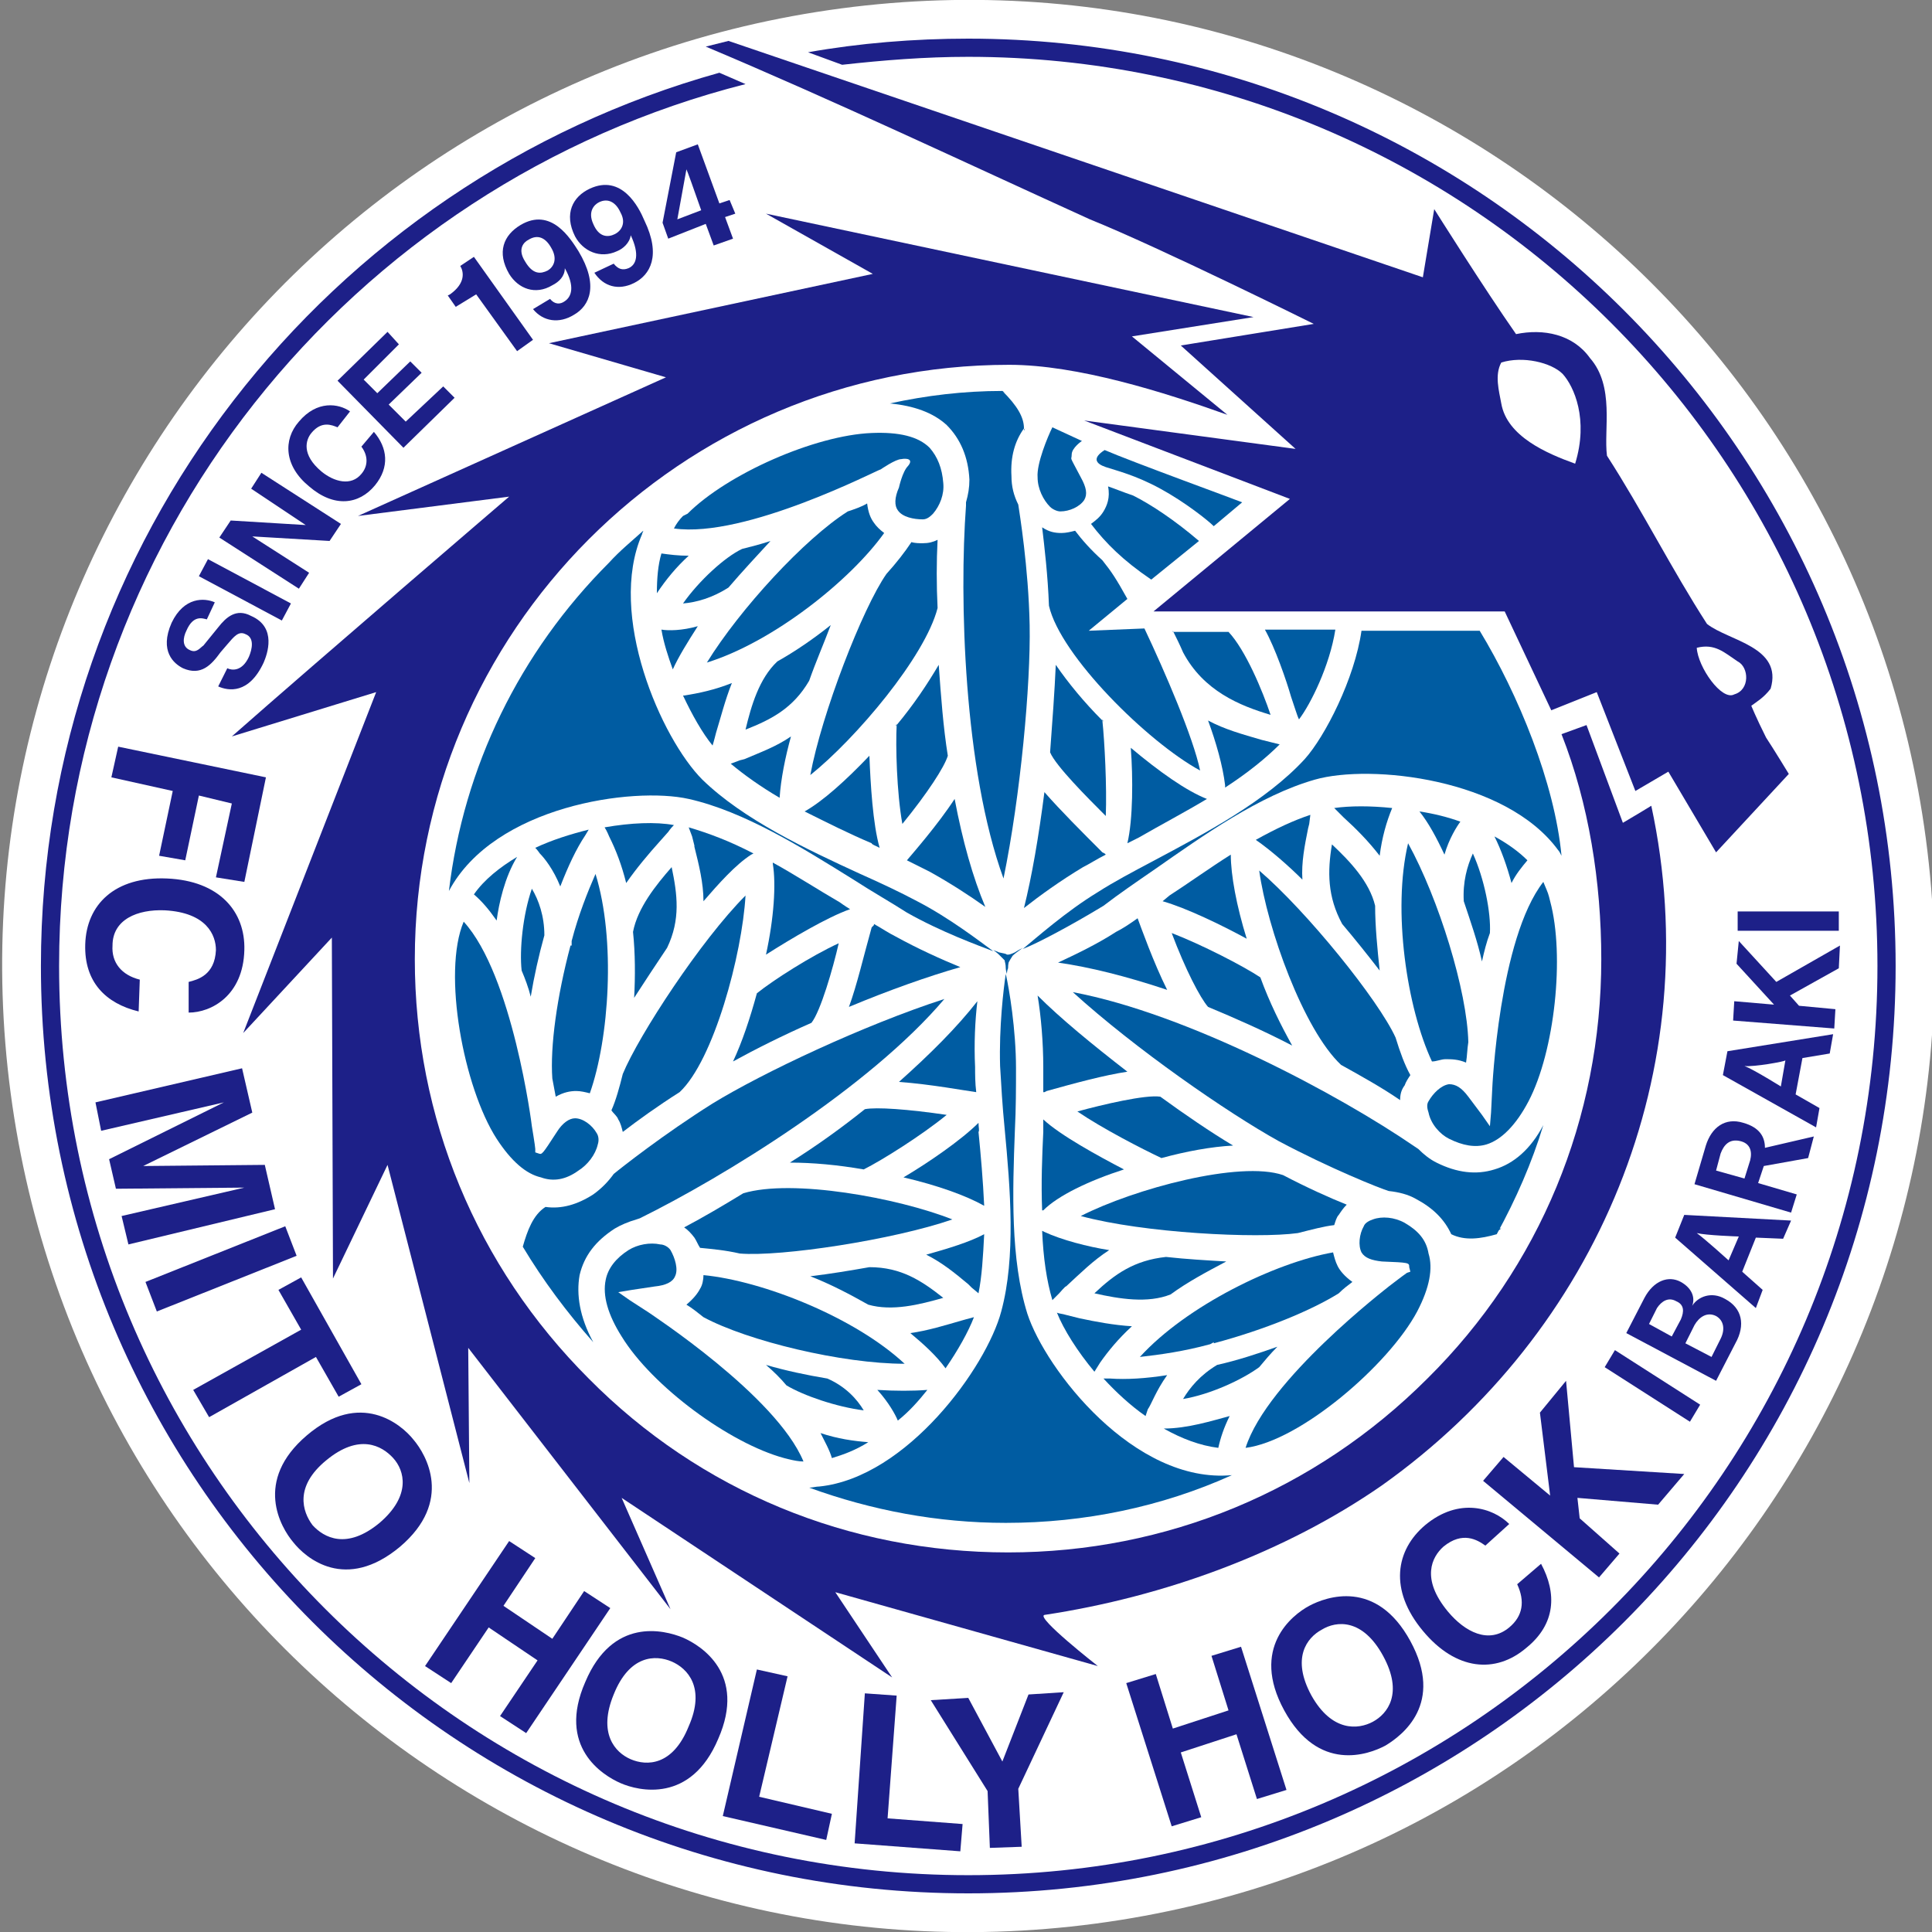 <svg width="170" height="170" viewBox="0 0 170 170" fill="none" xmlns="http://www.w3.org/2000/svg">
<rect x="0" y="0" width="170" height="170" fill="#808080" stroke="none"/>
<g clip-path="url(#clip0_6_2983)">
<path d="M96.394 169.262C142.93 163.079 175.643 120.343 169.46 73.807C163.278 27.271 120.541 -5.442 74.005 0.741C27.469 6.923 -5.243 49.66 0.939 96.196C7.122 142.732 49.858 175.444 96.394 169.262Z" fill="white"/>
<path d="M142.26 142.056C173.775 110.541 173.775 59.445 142.26 27.93C110.745 -3.585 59.649 -3.585 28.134 27.93C-3.381 59.445 -3.381 110.541 28.134 142.056C59.649 173.571 110.745 173.571 142.26 142.056Z" fill="white"/>
<path d="M103.2 55.5C103.5 56.1 103.8 56.7 104.1 57.4C105.9 60.8 109.1 62.1 111.8 62.9C111.1 60.8 109.6 57.2 108.1 55.6H103.2V55.5Z" fill="#005CA2"/>
<path d="M95.8 55.5L99.2 52.7C98.2 50.9 97.8 50.3 97 49.3C96 48.4 95.2 47.5 94.6 46.7C94.2 46.8 93.8 46.9 93.4 46.9C92.8 46.9 92.3 46.8 91.7 46.4C91.9 48.1 92.2 50.6 92.3 53.3C93.3 57.7 101 65.3 105.6 67.8C105 64.9 102.5 59.1 100.7 55.3L95.8 55.5Z" fill="#005CA2"/>
<path d="M101.3 51L105.5 47.6C103.4 45.8 101.3 44.4 99.7 43.6C98.8 43.3 98.1 43 97.5 42.8C97.7 43.8 97.4 44.5 97.1 45C96.8 45.5 96.4 45.8 96 46.1C97.3 47.8 98.8 49.3 101.3 51Z" fill="#005CA2"/>
<path d="M97.2 39.6C96.1 40.3 96.4 40.8 97.3 41.1C98.2 41.4 99.9 41.8 102.1 43C104.3 44.2 106.3 45.8 106.8 46.3L109.3 44.2C109.1 44.1 99.5 40.6 97.2 39.6Z" fill="#005CA2"/>
<path d="M99.6 116.7C98 116.6 96.4 116.3 95 116L93.8 115.7C93.5 115.6 93.2 115.6 93 115.5C93.6 117 94.8 118.9 96.3 120.7L96.8 119.9C97.5 118.9 98.4 117.8 99.6 116.7Z" fill="#005CA2"/>
<path d="M102.4 125.7C104 126.6 105.6 127.2 107.2 127.4C107.4 126.5 107.7 125.6 108.2 124.6C106.7 125 104.5 125.7 102.4 125.7Z" fill="#005CA2"/>
<path d="M102.7 121C100.8 121.3 99.1 121.4 97.7 121.3H97.1C98.2 122.5 99.5 123.7 100.8 124.6C100.9 124.3 101 124 101 124C101.3 123.6 101.7 122.4 102.7 121Z" fill="#005CA2"/>
<path d="M93.8 113.2C95.1 112 96.2 110.9 97.6 110C95.7 109.7 93.4 109.1 91.9 108.4L91.7 108.3C91.8 110.7 92.1 112.7 92.6 114.4C92.9 114.1 93.2 113.8 93.2 113.8C93.2 113.8 93.8 113.1 93.8 113.2Z" fill="#005CA2"/>
<path d="M74.8 80C74.3 79.7 73.9 79.4 73.9 79.4C72 78.3 70 77 68 75.9V76C68.3 77.8 68.1 80.8 67.4 84C69.6 82.6 72.8 80.7 74.8 80Z" fill="#005CA2"/>
<path d="M123.6 107.6C122.7 107.1 121.6 107 120.8 107.3C120.5 107.4 120.1 107.6 120 107.9C119.6 108.6 119.5 109.6 119.8 110.2C120.1 110.7 120.7 110.9 121.6 111C124 111.1 124 111.1 124 111.5L124.1 111.9L123.8 112C123.5 112.2 122.2 113.2 122.2 113.2C122.1 113.3 111.5 121.4 109.6 127.4C114.4 126.8 122.2 120.1 124.7 115.4C125.8 113.3 126.1 111.6 125.7 110.3C125.5 109.1 124.8 108.3 123.6 107.6Z" fill="#005CA2"/>
<path d="M123.7 111.5C123.8 111.4 123.8 111.4 123.8 111.4L123.7 111.5Z" fill="#005CA2"/>
<path d="M127.9 108.4C127.9 108.3 127.8 108.3 127.8 108.2C127.8 108.2 127.7 108.2 127.7 108.1L127.9 108.4Z" fill="#005CA2"/>
<path d="M132.1 108.1C132 108.1 132 108.1 131.9 108.1C131.9 108.2 131.8 108.2 131.8 108.3L132.1 108.1Z" fill="#005CA2"/>
<path d="M131.5 102.9C129.9 103.4 128.2 103.2 126.4 102.3C125.8 102 125.3 101.6 124.8 101.1L124.5 100.9C117.8 96.3 104.5 89.2 94.4 87.3C99.9 92.3 108 97.9 112.5 100.4C117 102.8 121.5 104.6 122.2 104.8C123.1 104.9 123.9 105.1 124.6 105.5C126.1 106.3 127.1 107.3 127.7 108.6C128.9 109.2 130.3 109 131.7 108.6C133.4 105.5 134.8 102.3 135.8 99C134.7 101.1 133.2 102.4 131.5 102.9Z" fill="#005CA2"/>
<path d="M98.9 102.9C96.6 101.7 93.3 99.9 91.8 98.5C91.8 99.1 91.8 99.6 91.8 99.6C91.7 101.7 91.6 104.1 91.7 106.5H91.8C93.1 105.2 95.8 103.9 98.9 102.9Z" fill="#005CA2"/>
<path d="M94.8 97.8C97 99.3 100.5 101.1 102.2 101.9C104.4 101.3 106.6 100.9 108.5 100.8C106.5 99.6 104.3 98.1 102.1 96.5C100.8 96.3 97 97.2 94.8 97.8Z" fill="#005CA2"/>
<path d="M91.8 93.9C91.8 94.6 91.8 95.3 91.8 96.1C91.9 96.1 91.9 96.1 91.9 96.1L92.1 96C94.6 95.3 97.2 94.6 99.2 94.3C96.1 91.9 93.3 89.6 91.3 87.6C91.6 89.4 91.8 91.7 91.8 93.9Z" fill="#005CA2"/>
<path d="M79.6 120C75.2 115.9 67.1 112.7 61.9 112.2C61.9 112.6 61.8 113.1 61.6 113.4C61.4 113.8 61 114.3 60.4 114.8C60.9 115.1 61.4 115.5 61.9 115.9C65.8 118 74.1 120 79.6 120Z" fill="#005CA2"/>
<path d="M72.2 126.1C72.6 126.9 73 127.6 73.2 128.3C74.2 128 75.3 127.6 76.4 126.9C75.1 126.8 73.7 126.6 72.2 126.1Z" fill="#005CA2"/>
<path d="M72.8 121.3C71 121 69.1 120.6 67.4 120.1C68.1 120.7 68.7 121.3 69.2 121.9C70.7 122.8 73.6 123.8 76 124.1C75.4 123.1 74.4 122 72.8 121.3Z" fill="#005CA2"/>
<path d="M61.1 108.9C61.3 109.2 61.4 109.5 61.6 109.8C62.6 109.9 63.8 110 65.1 110.3C68.7 110.6 78.6 109.1 83.8 107.3C79 105.4 69.7 103.7 65.4 105C63.6 106.1 61.9 107.1 60.2 108C60.5 108.2 60.8 108.5 61.1 108.9Z" fill="#005CA2"/>
<path d="M84.6 116.2C83.2 116.6 81.6 117.1 80.1 117.3C81.3 118.3 82.4 119.3 83.2 120.4C84.3 118.8 85.2 117.2 85.7 115.9C85.3 116 84.6 116.2 84.6 116.2Z" fill="#005CA2"/>
<path d="M81.6 122.3C80.3 122.4 78.8 122.4 77.2 122.3C78.2 123.4 78.8 124.5 79 125C80 124.2 80.8 123.3 81.6 122.3Z" fill="#005CA2"/>
<path d="M76 102.9C77.6 102.1 81.1 99.9 83.3 98.1C79.9 97.6 77.1 97.4 76.1 97.6C74.1 99.2 71.9 100.8 69.5 102.3C71.5 102.3 73.7 102.5 76 102.9Z" fill="#005CA2"/>
<path d="M76.4 114.8C78.5 115.4 80.9 114.8 83 114.2C81.1 112.7 79.3 111.5 76.5 111.5C74.8 111.8 73 112.1 71.3 112.3C73.1 113 74.8 113.9 76.4 114.8Z" fill="#005CA2"/>
<path d="M95.1 107C100.6 108.5 110.6 109 114.2 108.5C115.4 108.2 116.5 107.9 117.4 107.8C117.5 107.5 117.6 107.1 117.8 106.9C118 106.6 118.2 106.3 118.5 106C117 105.4 115 104.5 112.9 103.4C109.1 102.1 99.8 104.6 95.1 107Z" fill="#005CA2"/>
<path d="M124.1 94.6C123.6 93.7 123.2 92.6 122.8 91.3C121.3 88 115 80.2 110.8 76.6C111.5 81.7 114.7 90.6 118 93.7C119.8 94.7 121.6 95.7 123.2 96.8C123.2 96.3 123.3 95.9 123.6 95.5C123.7 95.2 123.9 94.9 124.1 94.6Z" fill="#005CA2"/>
<path d="M128.8 79.3C129.4 81.1 130 82.8 130.4 84.6C130.6 83.7 130.8 82.9 131.1 82.1C131.2 80.3 130.6 77.3 129.6 75.1C129.1 76.2 128.7 77.6 128.8 79.3Z" fill="#005CA2"/>
<path d="M103 113.9C104.5 112.8 106.2 111.9 107.9 111C106.2 110.9 104.4 110.8 102.6 110.6C99.8 110.9 98.1 112.1 96.3 113.8C98.5 114.3 101 114.7 103 113.9Z" fill="#005CA2"/>
<path d="M127.1 75.2C127.5 73.8 128.2 72.7 128.5 72.3C127.4 71.9 126.2 71.6 124.9 71.4C125.7 72.4 126.4 73.7 127.1 75.2Z" fill="#005CA2"/>
<path d="M117.4 71.1C117.6 71.3 118.2 71.9 118.2 71.9C119.3 72.9 120.4 74 121.4 75.3C121.6 73.7 122 72.3 122.5 71.1C120.6 70.9 118.8 70.9 117.4 71.1Z" fill="#005CA2"/>
<path d="M127.2 93.2C127.7 93.2 128.3 93.2 129 93.5C129.1 92.9 129.1 92.3 129.2 91.7C129.1 87.2 126.6 79.1 123.9 74.2C122.5 80.1 123.8 88.7 126 93.4C126.4 93.4 126.8 93.2 127.2 93.2Z" fill="#005CA2"/>
<path d="M131.5 73.6C132.1 74.8 132.6 76.2 133 77.7C133.4 76.9 133.9 76.3 134.4 75.7C133.6 74.9 132.6 74.2 131.5 73.6Z" fill="#005CA2"/>
<path d="M102.3 79.3C104.4 79.9 107.5 81.4 109.7 82.6C108.8 79.7 108.3 77 108.3 75.2C106.4 76.4 104.6 77.7 102.9 78.8L102.3 79.3Z" fill="#005CA2"/>
<path d="M127.5 100.2C128.7 100.8 129.8 101 130.8 100.7C132.1 100.3 133.4 99 134.5 96.9C136.8 92.5 137.7 84.1 136.4 79.3L136.3 78.9C136.2 78.5 136 78.1 135.8 77.6C131.9 82.6 131.3 95.8 131.3 95.9L131.2 97.9L131.1 99.1L130.4 98.1L129.2 96.5C128.6 95.7 128.1 95.4 127.5 95.4C126.8 95.5 126.1 96.2 125.7 96.9C125.5 97.2 125.6 97.6 125.7 97.9C125.9 98.9 126.7 99.8 127.5 100.2Z" fill="#005CA2"/>
<path d="M100.1 80.8C99.4 81.3 98.8 81.7 98.2 82C96.5 83.1 94.6 84 93.1 84.7C95.9 85.1 99.1 85.9 102.7 87.1C101.5 84.7 100.4 81.6 100.1 80.8Z" fill="#005CA2"/>
<path d="M117.7 111.4C117.5 111 117.4 110.6 117.3 110.2C112.2 111.1 104.4 114.9 100.3 119.4C102.1 119.2 104.2 118.9 106.4 118.3C106.5 118.3 106.8 118.1 106.8 118.1V118.2C111.3 117 115.4 115.3 117.8 113.8C118.2 113.4 118.6 113.1 119 112.8C118.3 112.3 117.9 111.8 117.7 111.4Z" fill="#005CA2"/>
<path d="M121 79.7C120.5 77.6 118.8 75.8 117.2 74.3C116.8 76.7 116.8 78.9 118.1 81.3C119.2 82.6 120.4 84.1 121.4 85.4C121.2 83.5 121 81.5 121 79.7Z" fill="#005CA2"/>
<path d="M107.1 120.1C105.6 121 104.7 122.1 104.1 123.1C106.5 122.7 109.3 121.4 110.8 120.3C111.3 119.7 111.8 119.1 112.4 118.5C110.7 119.1 108.9 119.7 107.1 120.1Z" fill="#005CA2"/>
<path d="M115.1 72.9L115.2 72.5L115.3 71.7C113.8 72.2 112.3 72.9 110.5 73.9C111.8 74.8 113.4 76.2 114.6 77.4C114.5 75.9 114.8 74.4 115.1 72.9Z" fill="#005CA2"/>
<path d="M81.5 110.4C82.9 111.1 84 112 85.2 113L85.5 113.3L86.1 113.8C86.4 112.3 86.5 110.6 86.6 108.6C85.3 109.3 83.3 109.9 81.5 110.4Z" fill="#005CA2"/>
<path d="M110.9 86C109.4 85 105.7 83.1 103.1 82.1C104.3 85.3 105.6 87.8 106.3 88.6C108.7 89.6 111.2 90.7 113.7 92C112.7 90.2 111.7 88.2 110.9 86Z" fill="#005CA2"/>
<path d="M85.3 42.2C85.3 42.9 85.2 43.5 85 44.2V44.5C84.4 52.6 84.8 67.7 88.3 77.3C89.8 70 90.7 60.2 90.6 55C90.5 49.9 89.7 45.1 89.6 44.4C89.2 43.6 89 42.8 89 41.9C88.9 40.2 89.3 38.8 90.1 37.7C90.1 36.7 89.5 35.7 88.2 34.4C84.8 34.4 81.5 34.8 78.3 35.5C80.4 35.7 82.1 36.3 83.3 37.4C84.5 38.6 85.2 40.2 85.3 42.2Z" fill="#005CA2"/>
<path d="M90.2 37.7L90.1 37.8V37.9L90.2 37.7Z" fill="#005CA2"/>
<path d="M88.1 34.4L88.2 34.5C88.3 34.5 88.3 34.5 88.4 34.5L88.1 34.4Z" fill="#005CA2"/>
<path d="M62.2 58.3C68 56.5 74.8 51.1 77.8 46.9C77.4 46.6 77.1 46.3 76.9 46C76.6 45.6 76.4 45.1 76.3 44.3C75.8 44.6 75.2 44.8 74.6 45C70.8 47.4 65.1 53.6 62.2 58.3Z" fill="#005CA2"/>
<path d="M68.4 58.2C66.8 59.7 66.1 62.1 65.6 64.2C67.9 63.3 69.8 62.3 71.2 59.9C71.8 58.2 72.5 56.6 73.1 55C71.6 56.2 70 57.3 68.4 58.2Z" fill="#005CA2"/>
<path d="M60.1 53.1C61.3 53 62.7 52.6 64.1 51.7C65.3 50.3 66.6 48.9 67.8 47.6C66.9 47.9 66.1 48.1 65.3 48.3C63.8 49 61.5 51.1 60.1 53.1Z" fill="#005CA2"/>
<path d="M64.2 51.6C64.1 51.7 64.1 51.7 64.2 51.6V51.6Z" fill="#005CA2"/>
<path d="M106.2 70.3C104.4 69.6 102 67.9 99.5 65.8C99.7 68.4 99.7 72.1 99.2 74.2L100.2 73.7C102.1 72.6 104.2 71.5 106.2 70.3Z" fill="#005CA2"/>
<path d="M60.6 48.9C59.7 48.9 58.9 48.8 58.2 48.7C57.9 49.7 57.8 50.9 57.8 52.2C58.6 51 59.5 49.9 60.6 48.9Z" fill="#005CA2"/>
<path d="M86.1 98.8C84.6 100.3 81.7 102.3 79.5 103.6C82.5 104.3 85 105.2 86.6 106.1C86.5 103.9 86.3 101.6 86.1 99.6C86.2 99.5 86.1 99.2 86.1 98.8Z" fill="#005CA2"/>
<path d="M82.5 47.5C82.1 47.7 81.7 47.8 81.2 47.8C80.9 47.8 80.5 47.8 80.2 47.7C79.6 48.6 78.9 49.5 78 50.5C75.9 53.5 72.3 62.8 71.3 68.2C75.3 65 81.4 57.8 82.5 53.5C82.4 51.5 82.4 49.4 82.5 47.5Z" fill="#005CA2"/>
<path d="M78.8 63.9L78.9 63.8V63.7L78.8 63.9Z" fill="#005CA2"/>
<path d="M82.6 58.5C81.6 60.2 80.4 62 78.9 63.8C78.8 65.6 78.9 69.7 79.4 72.5C81.6 69.8 83.1 67.5 83.4 66.5C83 64 82.8 61.3 82.6 58.5Z" fill="#005CA2"/>
<path d="M86.7 79.8C85.6 77.2 84.7 74 84 70.3C82.5 72.6 80.3 75.1 79.8 75.7C80.6 76.1 81.2 76.4 81.8 76.7C83.6 77.7 85.3 78.8 86.7 79.8Z" fill="#005CA2"/>
<path d="M65.5 66.8L65.1 66.9L64.3 67.2C65.5 68.2 66.9 69.2 68.6 70.2C68.7 68.6 69.1 66.6 69.6 64.8C68.3 65.7 66.9 66.2 65.5 66.8Z" fill="#005CA2"/>
<path d="M64.4 60.1C62.9 60.7 61.5 61 60.2 61.2H60.1C60.9 62.9 61.8 64.5 62.7 65.6C62.8 65.3 63 64.5 63 64.5C63.4 63.2 63.8 61.6 64.4 60.1Z" fill="#005CA2"/>
<path d="M77.4 74.6C76.8 72.5 76.6 69 76.5 66.5C74.4 68.7 72.4 70.5 70.8 71.4C72.8 72.4 74.8 73.4 76.7 74.2C76.7 74.3 77 74.4 77.4 74.6Z" fill="#005CA2"/>
<path d="M58.2 55.4C58.4 56.6 58.8 57.8 59.2 58.9C59.7 57.8 60.5 56.5 61.4 55.1C60 55.5 58.8 55.5 58.2 55.4Z" fill="#005CA2"/>
<path d="M54.8 94.5C54.5 95.7 54.2 96.8 53.8 97.7C54 98 54.3 98.2 54.4 98.5C54.6 98.8 54.7 99.2 54.8 99.6C56.1 98.6 57.9 97.3 59.8 96.1C62.8 93.3 65.3 84 65.6 78.8C61.7 82.7 56.2 91.1 54.8 94.5Z" fill="#005CA2"/>
<path d="M55.8 87.8C56.7 86.4 57.7 84.9 58.7 83.4C59.9 80.9 59.6 78.7 59.1 76.3C57.7 77.9 56.1 79.9 55.7 82C55.9 83.9 55.9 85.9 55.8 87.8Z" fill="#005CA2"/>
<path d="M46.8 78.2C46 80.5 45.7 83.6 45.9 85.4C46.2 86.1 46.5 86.9 46.7 87.7C47 85.9 47.4 84.1 47.9 82.3C47.9 80.6 47.4 79.2 46.8 78.2Z" fill="#005CA2"/>
<path d="M76.7 81.6C76 84.1 75.4 86.7 74.7 88.6C78.3 87.1 81.7 85.9 84.5 85.1C82.8 84.4 80.8 83.5 78.8 82.4C78.2 82.1 77.6 81.7 76.9 81.3C76.9 81.4 76.9 81.4 76.9 81.4L76.7 81.6Z" fill="#005CA2"/>
<path d="M79.1 95.2C81.9 95.4 85.1 96 85.9 96.1C85.8 95.3 85.8 94.5 85.8 93.9C85.7 91.8 85.8 89.8 86 88.1C84.2 90.4 81.9 92.7 79.1 95.2Z" fill="#005CA2"/>
<path d="M41.7 78.7C42.4 79.3 43 80 43.7 81C43.9 79.5 44.4 77.2 45.5 75.4C44 76.3 42.6 77.4 41.7 78.7Z" fill="#005CA2"/>
<path d="M60.9 73.6L61.1 74.4V74.5C61.5 76.1 61.9 77.7 61.9 79.3C63.2 77.8 64.7 76.1 66.1 75.2L66.3 75.1C64.2 74 62.3 73.3 60.6 72.8L60.9 73.6Z" fill="#005CA2"/>
<path d="M47.5 75.1C47.9 75.5 48.7 76.5 49.3 78C50 76.2 50.7 74.7 51.5 73.5L51.8 73C50.2 73.4 48.6 73.9 47.1 74.6C47.3 74.8 47.5 75.1 47.5 75.1Z" fill="#005CA2"/>
<path d="M53.2 72.8C53.4 73.1 53.6 73.6 53.6 73.6C54.2 74.8 54.7 76.1 55.1 77.7C56 76.4 57.1 75.1 58 74.1L58.8 73.2C59 72.9 59.2 72.7 59.3 72.6C57.7 72.3 55.5 72.4 53.2 72.8Z" fill="#005CA2"/>
<path d="M52.4 76.9C51.7 78.5 50.9 80.5 50.3 82.8C50.3 82.9 50.3 83.2 50.3 83.2H50.2C49 87.7 48.4 92.1 48.6 94.9C48.7 95.4 48.8 96 48.9 96.5C49.6 96.1 50.2 96 50.7 96C51.1 96 51.5 96.1 51.9 96.2C53.6 91.4 54.2 82.7 52.4 76.9Z" fill="#005CA2"/>
<path d="M66.6 87.4C66 89.6 65.3 91.7 64.5 93.4C66.5 92.3 68.9 91.1 71.4 90C72.2 89 73.3 85.2 73.8 83C71.4 84.1 68.1 86.2 66.6 87.4Z" fill="#005CA2"/>
<path d="M95.3 76.3C95.9 76 96.5 75.6 97.3 75.2L97.2 75.1L97 75C95.2 73.2 93.3 71.3 91.9 69.7C91.4 73.6 90.8 77.1 90.1 79.9C91.5 78.8 93.3 77.5 95.3 76.3Z" fill="#005CA2"/>
<path d="M97 63.4C95.4 61.8 94 60.1 92.9 58.5C92.8 60.8 92.6 63.5 92.4 66.2C92.9 67.4 95.7 70.2 97.3 71.8C97.4 69.2 97.2 65.3 97 63.4Z" fill="#005CA2"/>
<path d="M97 63.3V63.4L97.1 63.5L97 63.3Z" fill="#005CA2"/>
<path d="M69 128.3L69.4 128.4C69.8 128.5 70.3 128.6 70.7 128.6C68.3 122.8 57.2 115.6 57.1 115.5L55.4 114.4L54.4 113.7L55.6 113.5L57.6 113.2C58.6 113.1 59.2 112.8 59.4 112.3C59.7 111.7 59.4 110.7 59 110C58.8 109.7 58.4 109.5 58.1 109.5C57.2 109.3 56.1 109.5 55.3 110C54.2 110.7 53.5 111.6 53.3 112.6C53 114 53.5 115.7 54.7 117.6C57.4 122 64.2 127 69 128.3Z" fill="#005CA2"/>
<path d="M51 112.2C51.4 110.5 52.4 109.2 54.1 108.1C54.6 107.8 55.3 107.5 56 107.3L56.3 107.2C63.6 103.6 76.5 95.7 83.1 87.9C76 90.2 67.1 94.4 62.7 97.1C58.4 99.8 54.6 102.8 54 103.3C53.5 104 52.9 104.6 52.2 105.1C50.8 106 49.4 106.4 48 106.2C46.9 106.9 46.4 108.3 46 109.7C47.8 112.7 49.9 115.5 52.2 118.1C51 115.9 50.7 113.9 51 112.2Z" fill="#005CA2"/>
<path d="M50.9 103C51.7 102.5 52.4 101.6 52.6 100.7C52.7 100.4 52.7 100 52.5 99.7C52.1 99 51.3 98.4 50.6 98.4C50.1 98.4 49.5 98.8 49 99.6C47.7 101.6 47.7 101.6 47.4 101.5L47.1 101.4V101.1C47.1 100.9 46.8 99.1 46.8 99.1C46.8 99 45.1 85.8 40.8 81.1C38.9 85.6 40.8 95.7 43.7 100.2C45 102.2 46.3 103.3 47.6 103.6C48.7 104 49.8 103.8 50.9 103Z" fill="#005CA2"/>
<path d="M60.1 45.4C59.8 45.7 59.5 46.1 59.3 46.5C65.6 47.4 77.3 41.3 77.5 41.3C77.5 41.3 78.8 40.4 79.3 40.4C79.8 40.3 80.4 40.4 79.9 41C79.4 41.5 79.1 42.9 79.1 42.9C78.7 43.8 78.7 44.5 79 44.9C79.4 45.5 80.4 45.7 81.2 45.7C81.6 45.7 81.9 45.4 82.1 45.2C82.7 44.5 83.1 43.5 83 42.5C82.9 41.2 82.5 40.2 81.8 39.4C80.8 38.4 79.1 38 76.7 38.1C71.7 38.3 64 41.7 60.5 45.2L60.1 45.4Z" fill="#005CA2"/>
<path d="M101.6 76.5C105.9 73.5 110.8 70 115.7 68.6C120.6 67.2 132.5 68.5 137.1 74.8C137.2 74.9 137.3 75.1 137.4 75.3C136.8 68.9 133.6 61.1 130.2 55.5H119.8C119.2 59.7 116.6 64.8 114.8 66.8C111.4 70.5 106.1 73.3 101.4 75.8C99.7 76.7 98 77.6 96.6 78.5C93.8 80.2 91.1 82.6 90 83.5C91.3 83 94.3 81.4 97.1 79.7C98.4 78.7 100 77.6 101.6 76.5Z" fill="#005CA2"/>
<path d="M75.7 76.9C70.9 74.7 65.4 72.1 61.8 68.6C58.2 65 53.4 54.1 56.5 47C56.5 46.9 56.6 46.8 56.6 46.7C55.6 47.6 54.5 48.5 53.6 49.5C45.7 57.4 40.8 67.5 39.5 78.4C43.5 70.9 55.7 69.2 60.6 70.3C65.5 71.4 70.6 74.6 75.1 77.4C76.8 78.5 78.4 79.4 79.8 80.3C82.8 82 86.1 83.2 87.4 83.7C86.3 82.9 83.6 80.8 80.7 79.3C79.2 78.5 77.5 77.7 75.7 76.9Z" fill="#005CA2"/>
<path d="M90.4 115.6C88.9 110.8 89.1 104.8 89.3 99.5C89.4 97.5 89.4 95.7 89.4 94C89.4 90.6 88.8 87 88.5 85.7C88.3 87 87.9 90.4 88 93.8C88.1 95.5 88.2 97.3 88.4 99.3C88.9 104.6 89.4 110.6 88.1 115.4C86.8 120.3 79.8 130 72.1 130.8C71.8 130.8 71.5 130.9 71.2 130.9C76.7 132.9 82.5 134 88.5 134C95.4 134 102.2 132.6 108.4 129.8C99.8 130.6 92 120.5 90.4 115.6Z" fill="#005CA2"/>
<path d="M88.8 84.6C88.8 84.6 88.9 84.4 89.1 84.1C89.3 83.9 89.6 83.7 90 83.4C89.6 83.6 89.3 83.8 89.3 83.8C89.3 83.8 88.9 84 88.7 84H88.6C88.5 83.9 88.3 83.9 87.9 83.8C87.9 83.8 87.7 83.7 87.4 83.6C87.7 83.8 87.9 84 87.9 84C87.9 84 88.2 84.3 88.3 84.4L88.4 84.5C88.4 84.6 88.5 84.8 88.5 85.2C88.5 85.2 88.5 85.4 88.6 85.7C88.6 85.4 88.7 85.2 88.7 85.2C88.7 85.2 88.7 84.7 88.8 84.6Z" fill="#005CA2"/>
<path d="M91.3 42C91.3 43 91.8 44 92.4 44.6C92.6 44.8 93 45 93.3 45C94.1 45 95 44.6 95.4 44C95.7 43.5 95.6 42.9 95.1 42C94 39.9 94.3 40.6 94.3 40C94.3 39.4 95.2 38.8 95.2 38.8L92.6 37.6C92.2 38.4 91.2 40.8 91.3 42Z" fill="#005CA2"/>
<path d="M114 62.5C114.1 62.8 114.2 63.1 114.3 63.3C115.3 62 117 58.6 117.5 55.4C115.4 55.4 112.7 55.4 111.3 55.4C112.2 57 113.2 59.9 113.6 61.3L114 62.5Z" fill="#005CA2"/>
<path d="M111 65.1C109.3 64.6 107.8 64.2 106.3 63.4C107 65.3 107.6 67.4 107.8 69.1V69.3C109.8 68 111.4 66.7 112.6 65.5C112.2 65.4 111.8 65.3 111.8 65.3L111 65.1Z" fill="#005CA2"/>
<path d="M20 58.8C20.4 59 21.3 59.1 21.9 57.8C22.2 57.1 22.4 56.1 21.6 55.8C21 55.5 20.6 56 20 56.7L19.4 57.4C18.6 58.5 17.7 59.5 16.1 58.8C15.3 58.4 14 57.3 15.1 54.8C16.2 52.5 18 52.6 18.9 53L18.2 54.5C17.8 54.4 17 54.1 16.4 55.5C16.1 56.1 16 56.9 16.7 57.2C17.3 57.5 17.6 57 17.9 56.8L19.2 55.2C19.9 54.3 20.8 53.5 22.1 54.2C24.4 55.2 23.5 57.6 23.2 58.3C21.9 61.1 20.1 60.8 19.2 60.4L20 58.8Z" fill="#1D2088"/>
<path d="M25.6 53.1L24.8 54.6L17.5 50.7L18.3 49.2L25.6 53.1Z" fill="#1D2088"/>
<path d="M22.1 43L23 41.6L30 46.1L29 47.6L22.2 47.2L27.2 50.4L26.3 51.8L19.3 47.3L20.3 45.8L26.9 46.2L22.1 43Z" fill="#1D2088"/>
<path d="M29.7 37.6C29.2 37.4 28.3 37 27.4 38.1C26.9 38.7 26.5 40 28.3 41.5C29.4 42.4 30.9 42.8 31.8 41.7C32.4 41 32.4 40.1 31.8 39.3L32.9 38C34.1 39.4 34.3 41.1 33 42.7C31.6 44.4 29.4 44.7 27.2 42.8C25 41 24.9 38.7 26.3 37.1C27.9 35.2 29.8 35.5 30.8 36.2L29.7 37.6Z" fill="#1D2088"/>
<path d="M35.1 30.3L32 33.4L33.2 34.6L36.1 31.8L37.1 32.8L34.2 35.6L35.7 37.1L39 34L40 35L35.5 39.4L29.7 33.5L34.1 29.2L35.1 30.3Z" fill="#1D2088"/>
<path d="M39.4 26L39.6 25.9C41 24.9 40.8 23.9 40.5 23.4L41.7 22.6L46.9 29.9L45.5 30.9L41.9 25.9L40.1 27L39.4 26Z" fill="#1D2088"/>
<path d="M48.4 26.3C48.8 26.8 49.3 26.8 49.7 26.5C50.3 26.1 50.6 25.2 49.7 23.6C49.7 24.3 49.2 24.8 48.6 25.1C47.1 26 45.6 25.4 44.8 24.1C43.7 22.2 44.3 20.7 45.8 19.8C48.5 18.2 50.2 21 50.9 22.1C52.7 25.1 51.9 26.9 50.5 27.7C49.2 28.5 47.8 28.3 46.9 27.2L48.4 26.3ZM48.2 23.8C48.7 23.5 49.1 22.8 48.5 21.8C48 20.9 47.3 20.6 46.5 21.1C46.1 21.3 45.5 21.9 46.2 23C46.9 24.2 47.6 24.1 48.2 23.8Z" fill="#1D2088"/>
<path d="M54 23.2C54.4 23.7 54.8 23.8 55.3 23.6C56 23.3 56.3 22.4 55.5 20.7C55.4 21.4 54.8 21.9 54.3 22.1C52.8 22.8 51.3 22.1 50.6 20.8C49.6 18.8 50.4 17.3 51.9 16.6C54.7 15.3 56.2 18.2 56.7 19.4C58.2 22.5 57.2 24.2 55.8 24.9C54.4 25.6 53.1 25.2 52.3 24L54 23.2ZM54.1 20.6C54.7 20.3 55.1 19.6 54.6 18.7C54.2 17.8 53.5 17.4 52.7 17.8C52.3 18 51.7 18.6 52.2 19.7C52.7 20.9 53.5 20.9 54.1 20.6Z" fill="#1D2088"/>
<path d="M64.7 18.8L63.8 19.1L64.5 21L62.8 21.6L62.1 19.7L58.8 21L58.3 19.6L59.5 13.4L61.4 12.7L63.3 17.9L64.2 17.6L64.7 18.8ZM61.7 18.5C61 16.5 60.5 15.1 60.4 14.9L59.6 19.3L61.7 18.5Z" fill="#1D2088"/>
<path d="M9.8 68.4L10.4 65.7L23.4 68.4L21.5 77.6L19 77.2L20.4 70.7L17.5 70L16.3 75.7L14 75.3L15.2 69.6L9.8 68.4Z" fill="#1D2088"/>
<path d="M16.6 86.4C17.4 86.2 18.9 85.8 19 83.6C19 82.3 18.2 80.3 14.5 80.1C12.1 80 9.9 80.9 9.9 83.2C9.8 84.7 10.7 85.8 12.3 86.2L12.2 89C9.3 88.3 7.4 86.4 7.5 83.1C7.6 79.6 10.1 77.1 14.7 77.3C19.3 77.5 21.6 80.2 21.5 83.6C21.4 87.6 18.6 89.1 16.6 89.1V86.4Z" fill="#1D2088"/>
<path d="M11.3 109.5L10.7 107L21.5 104.5L10.2 104.6L9.6 102L19.7 97L8.9 99.5L8.4 97L21.3 94L22.2 97.9L12.6 102.6L23.3 102.5L24.2 106.4L11.3 109.5Z" fill="#1D2088"/>
<path d="M13.8 115.4L12.8 112.8L25.1 107.9L26.1 110.5L13.8 115.4Z" fill="#1D2088"/>
<path d="M18.4 124.7L17 122.3L26.5 117L24.5 113.5L26.5 112.4L31.8 121.8L29.8 122.9L27.8 119.4L18.4 124.7Z" fill="#1D2088"/>
<path d="M36.4 126.7C37.5 128 39.9 132.1 35.2 136.1C30.4 140.1 26.9 137.1 25.8 135.7C24.7 134.4 22.3 130.3 27 126.3C31.7 122.3 35.3 125.3 36.4 126.7ZM27.5 134.2C28.5 135.3 30.5 136.4 33.4 134C36.2 131.6 35.6 129.4 34.6 128.3C33.6 127.2 31.6 126.1 28.7 128.5C25.9 130.8 26.6 133 27.5 134.2Z" fill="#1D2088"/>
<path d="M43 143.2L39.7 148.1L37.4 146.6L44.8 135.6L47.1 137.1L44.3 141.3L48.6 144.2L51.4 140L53.7 141.5L46.3 152.5L44 151L47.3 146.1L43 143.2Z" fill="#1D2088"/>
<path d="M60.1 144.1C61.7 144.8 65.7 147.3 63.2 153C60.8 158.7 56.2 157.6 54.6 156.9C53 156.2 49 153.7 51.5 148C53.9 142.3 58.4 143.4 60.1 144.1ZM55.5 154.8C56.9 155.4 59.2 155.4 60.6 151.9C62.1 148.5 60.5 146.8 59.1 146.2C57.7 145.6 55.4 145.6 54 149.1C52.6 152.5 54.1 154.2 55.5 154.8Z" fill="#1D2088"/>
<path d="M66.8 158.1L73.2 159.6L72.7 161.9L63.6 159.8L66.6 146.9L69.3 147.5L66.8 158.1Z" fill="#1D2088"/>
<path d="M78.1 160L84.7 160.5L84.5 162.9L75.2 162.2L76.1 149L78.9 149.2L78.1 160Z" fill="#1D2088"/>
<path d="M89.9 162.5L87.1 162.6L86.9 157.6L81.9 149.6L85.2 149.4L88.2 155L90.5 149.1L93.6 148.9L89.6 157.4L89.9 162.5Z" fill="#1D2088"/>
<path d="M103.9 154.2L105.7 159.9L103.1 160.7L99.1 148.1L101.7 147.3L103.2 152.1L108.1 150.5L106.6 145.7L109.2 144.9L113.2 157.5L110.6 158.3L108.8 152.6L103.9 154.2Z" fill="#1D2088"/>
<path d="M115.2 141.3C116.7 140.5 121.1 138.9 124.1 144.4C127.1 149.9 123.4 152.7 121.9 153.6C120.4 154.4 116 156 113 150.5C110 145 113.7 142.1 115.2 141.3ZM120.8 151.5C122.1 150.8 123.5 149 121.7 145.7C119.9 142.4 117.6 142.6 116.3 143.4C115 144.1 113.6 145.9 115.4 149.2C117.2 152.4 119.5 152.2 120.8 151.5Z" fill="#1D2088"/>
<path d="M130.7 136C130 135.5 128.7 134.7 127 136.1C126 137 125 138.9 127.4 141.8C128.9 143.6 131 144.7 132.8 143.2C134 142.2 134.2 140.9 133.5 139.4L135.6 137.6C137 140.2 136.9 142.9 134.3 145C131.6 147.3 128.1 147 125.2 143.5C122.2 139.9 122.8 136.4 125.4 134.2C128.4 131.7 131.4 132.7 132.8 134.1L130.7 136Z" fill="#1D2088"/>
<path d="M142.5 136.7L140.7 138.8L130.5 130.3L132.3 128.2L136.4 131.6L135.5 124.3L137.8 121.5L138.5 129.1L148.2 129.7L145.9 132.4L138.8 131.8L139 133.6L142.5 136.7Z" fill="#1D2088"/>
<path d="M148.7 125.1L141.2 120.3L142.1 118.8L149.6 123.6L148.7 125.1Z" fill="#1D2088"/>
<path d="M152.7 118.2L151 121.5L143.1 117.3L144.7 114.2C145.5 112.7 146.8 112.2 147.9 112.8C148.8 113.3 149.2 114.1 148.9 114.9C149.4 114.1 150.6 113.6 151.8 114.3C153.3 115.1 153.6 116.6 152.7 118.2ZM145.8 115.1L145.1 116.5L147.1 117.6L147.9 116.1C148.2 115.4 148.2 114.8 147.5 114.5C146.8 114.1 146.2 114.5 145.8 115.1ZM149.1 116.6L148.3 118.2L150.6 119.4L151.4 117.8C151.8 117 151.7 116.2 151 115.8C150.2 115.4 149.5 115.9 149.1 116.6Z" fill="#1D2088"/>
<path d="M156.9 109L154.5 108.9L153.3 111.9L155.1 113.5L154.5 115.1L147.4 108.9L148.2 106.9L157.6 107.4L156.9 109ZM149.3 108.5C150 109 152.1 110.9 152.1 110.9L153 108.8C152.9 108.8 150.1 108.7 149.3 108.5Z" fill="#1D2088"/>
<path d="M159.1 101.9L155.2 102.6L154.7 104.1L158.1 105.1L157.6 106.7L149.1 104.2L150.1 100.8C150.6 99.2 151.8 98.3 153.4 98.8C154.8 99.2 155.3 100 155.3 101L159.6 100L159.1 101.9ZM151.4 101.5L151 103L153.5 103.7L154 102.1C154.2 101.3 154 100.6 153.1 100.4C152.2 100.2 151.7 100.7 151.4 101.5Z" fill="#1D2088"/>
<path d="M161 92.7L158.6 93.1L158 96.3L160.1 97.5L159.8 99.2L151.6 94.6L152 92.5L161.3 91L161 92.7ZM153.5 93.8C154.3 94.1 156.7 95.6 156.7 95.6L157.1 93.3C157.1 93.4 154.3 93.9 153.5 93.8Z" fill="#1D2088"/>
<path d="M161.8 85.2L157.5 87.6L158.3 88.5L161.5 88.8L161.4 90.5L152.5 89.8L152.6 88.1L156.1 88.4L152.8 84.8L153 82.8L156.3 86.4L161.9 83.2L161.8 85.2Z" fill="#1D2088"/>
<path d="M161.8 81.9H152.9V80.2H161.8V81.9Z" fill="#1D2088"/>
<path d="M145.3 70.9C144.5 71.4 142.8 72.4 142.8 72.4L139.6 63.8L137.4 64.6C139.8 70.7 140.9 77.6 140.9 84.4C140.9 98.4 135.5 111.5 125.6 121.3C115.7 131.2 102.6 136.6 88.7 136.6C74.7 136.6 61.6 131.2 51.8 121.3C41.9 111.4 36.5 98.3 36.5 84.4C36.5 55.6 59.9 32.1 88.8 32.1C94.8 32.1 102.4 34.5 108 36.5L99.6 29.6L110.3 27.9L67.4 18.8L76.8 24.1L48.3 30.2L58.6 33.2L31.5 45.4L44.8 43.7C44.8 43.7 28 58.1 20.4 64.8L33.1 60.9L21.4 90.9L29.2 82.5L29.3 112.5L34.1 102.5L41.3 130.5L41.2 118.6L59 141.6L54.7 131.8L78.5 147.6L73.5 140.1L96.6 146.6C96.6 146.6 91.1 142.3 91.9 142.1C102.5 140.5 113.1 136.6 121.6 130.7C140.6 117.2 150.3 94.1 145.3 70.9Z" fill="#1D2088"/>
<path d="M155.4 64.9C154.5 63.1 154.1 62.1 154.1 62.1C154.5 61.8 155.2 61.4 155.8 60.6C156.9 56.9 152.1 56.4 150.2 54.9C147.1 50.1 144.5 44.9 141.4 40.1C141.1 37.8 142.1 34 139.9 31.5C138.4 29.4 135.8 28.9 133.4 29.4C130.6 25.4 126.2 18.4 126.2 18.4L125.2 24.4L64.1 3.6L62.1 4.1C73.5 8.9 84.9 14.3 95.9 19.3C102.1 21.8 115.6 28.5 115.6 28.5L103.9 30.4L114 39.5L95.4 37L113.5 43.9L101.5 53.8H132.4L136.5 62.5L140.5 60.9L143.9 69.6L146.8 67.9L151 75L157.4 68.1C157.4 68.1 156 65.8 155.4 64.9ZM138.6 40.8C136.1 39.9 132.6 38.4 132.1 35.5C131.9 34.4 131.5 33 132.1 31.9C134 31.3 136.5 31.9 137.5 32.9C138.5 34 139.8 36.9 138.6 40.8ZM149.3 57C150.9 56.6 151.7 57.4 152.9 58.2C153.9 58.7 154 60.7 152.6 61.1C151.5 61.7 149.4 58.7 149.3 57Z" fill="#1D2088"/>
<path d="M85.2 3.4C80.4 3.4 75.6 3.8 71.1 4.6L74.1 5.7C77.7 5.3 81.4 5 85.2 5C129.4 5 165.2 40.8 165.2 85C165.2 129.2 129.4 165 85.2 165C41 165 5.2 129.2 5.2 85C5.2 47.6 30.9 16.2 65.6 7.4L63.3 6.4C28.9 16 3.6 47.5 3.6 85C3.6 130.1 40.1 166.6 85.2 166.6C130.3 166.6 166.8 130.1 166.8 85C166.8 39.9 130.2 3.4 85.2 3.4Z" fill="#1D2088"/>
</g>
<defs>
<clipPath id="clip0_6_2983">
<rect width="170" height="170" fill="white"/>
</clipPath>
</defs>
</svg>
